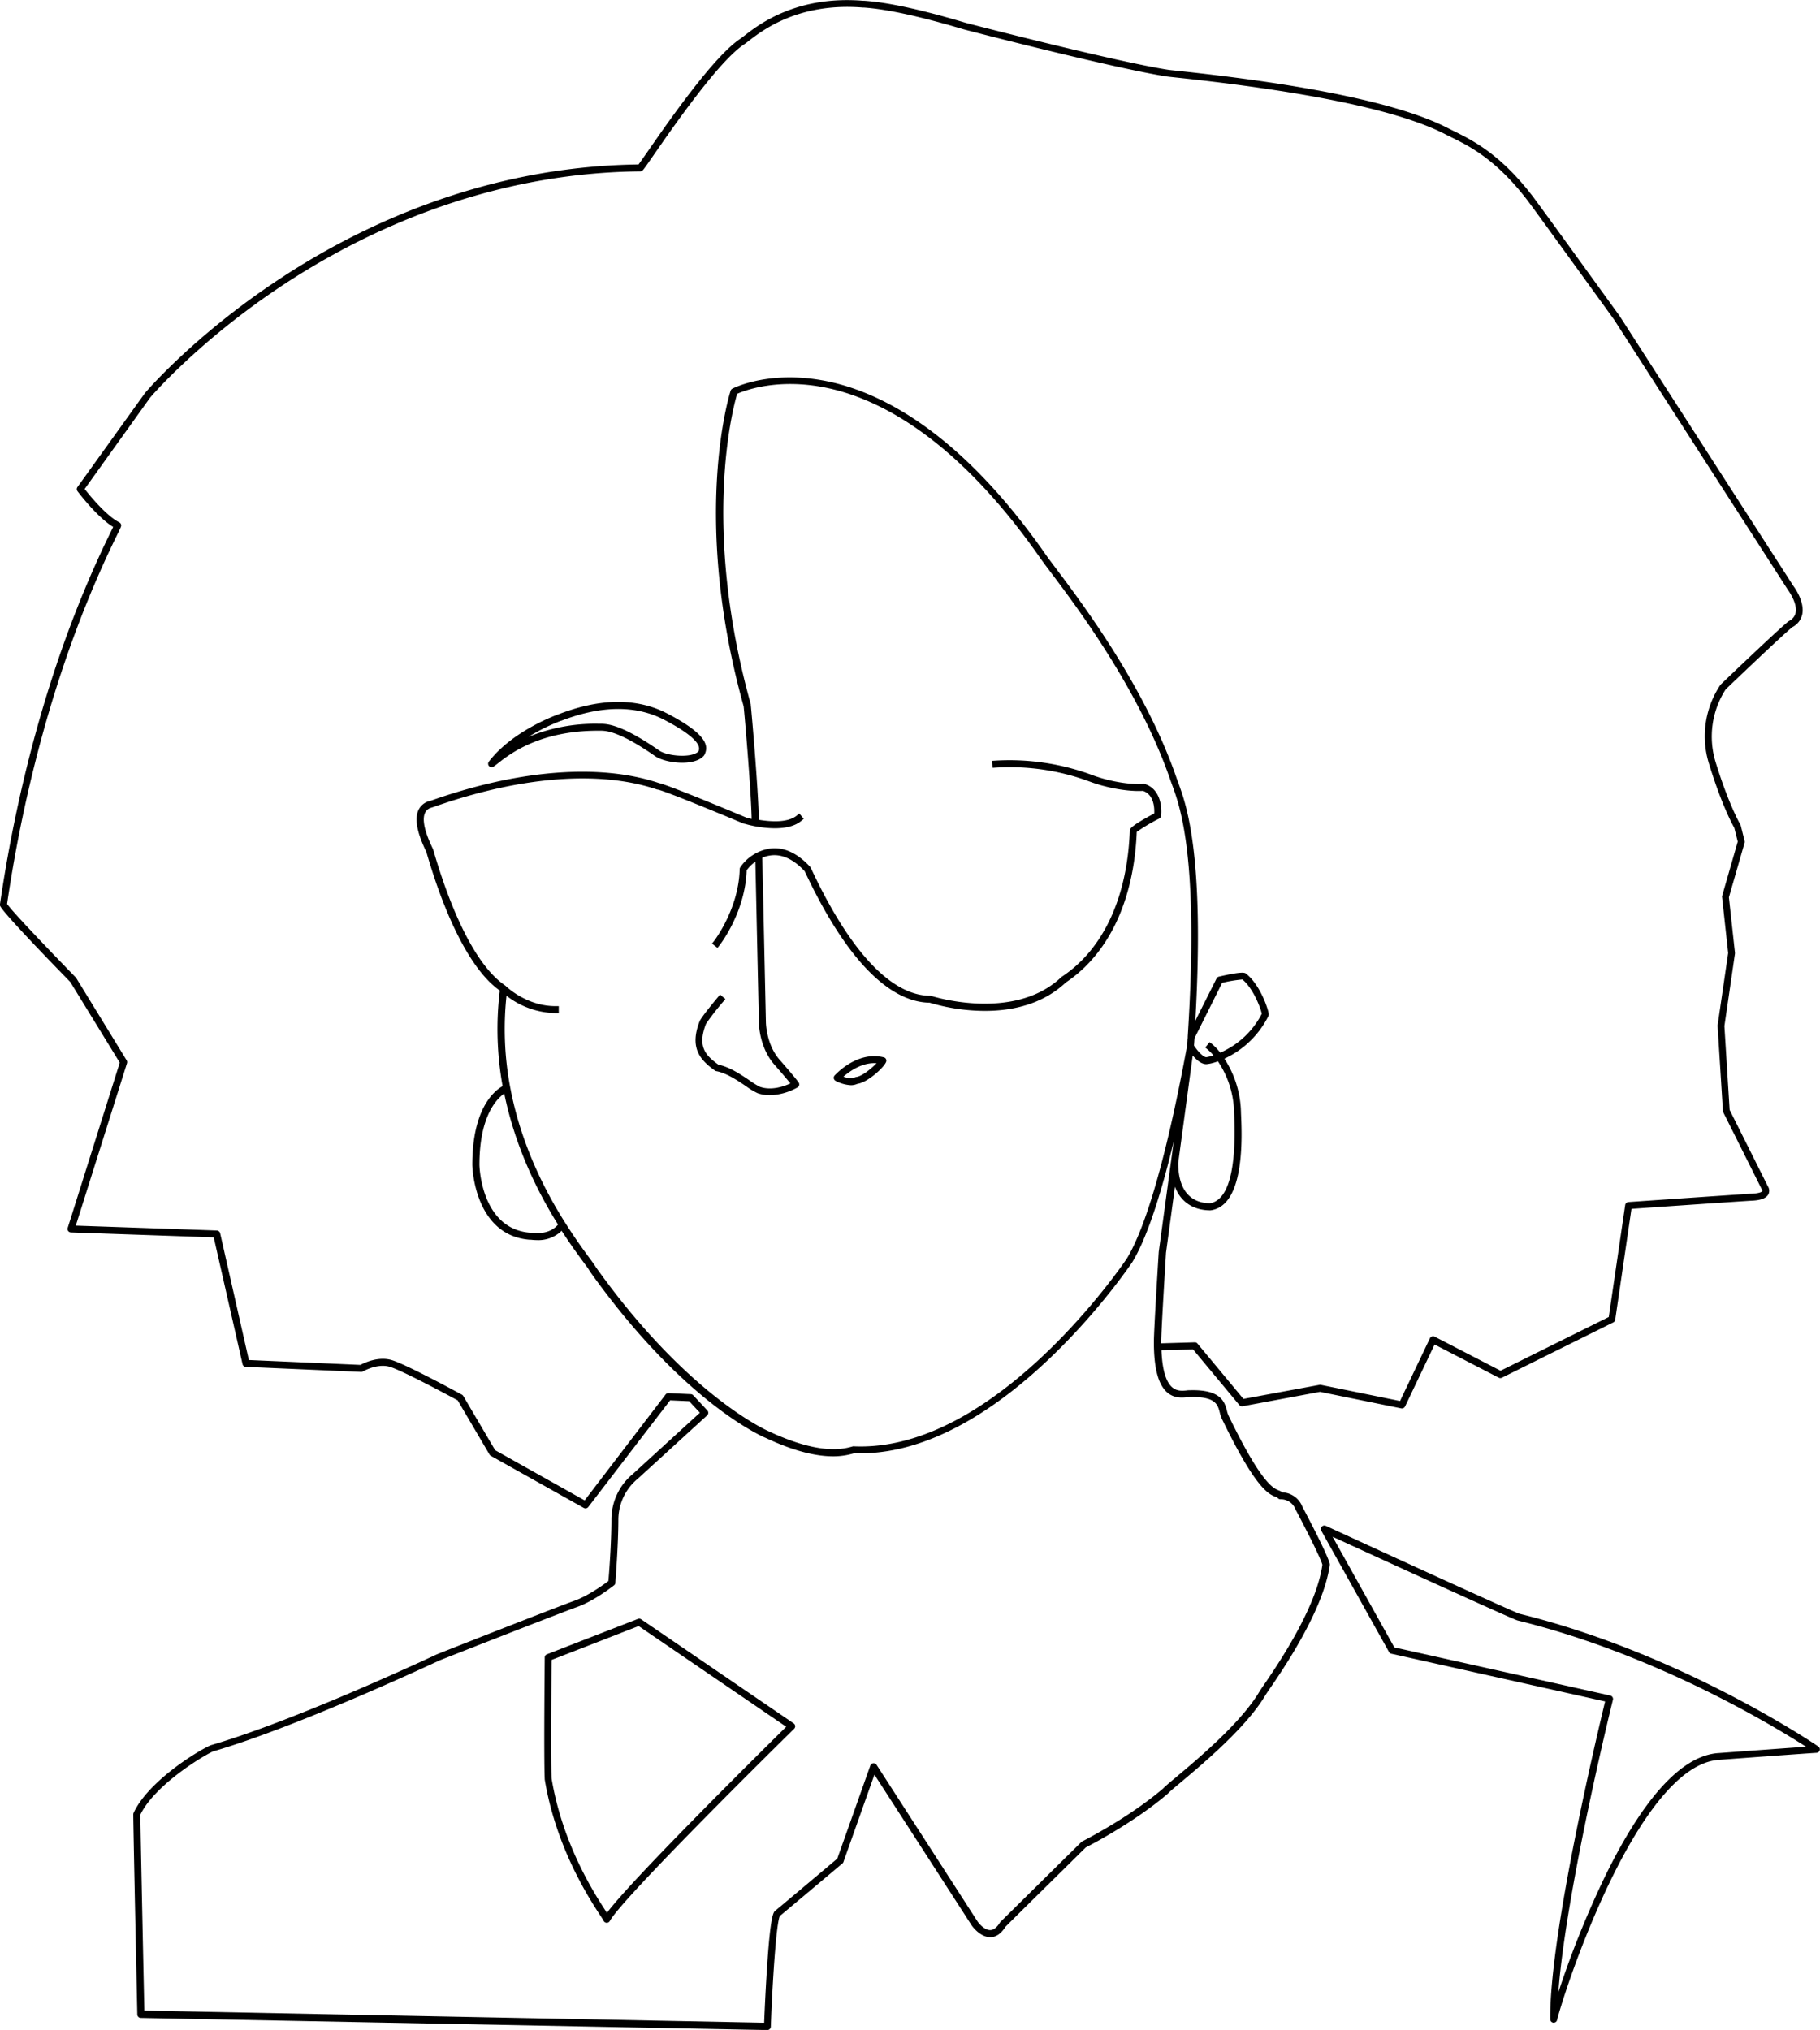 <svg xmlns="http://www.w3.org/2000/svg" viewBox="0 0 600.3 669.44"><defs><style>.cls-1{fill:none;}</style></defs><title>portrait3</title><g id="Calque_2" data-name="Calque 2"><g id="Calque_5" data-name="Calque 5"><path class="cls-1" d="M278.2,355.06c2.24.82,3.07.5,3.6.3a3.77,3.77,0,0,1,.63-.2c1.92-.22,5.09-2.85,6.69-4.53C284.32,350.3,280.16,353.34,278.2,355.06Z"/><path class="cls-1" d="M427.39,497.65a5.1,5.1,0,0,0-4.91-3.21,1.16,1.16,0,0,1-.88-.42,1.77,1.77,0,0,0-.74-.4c-2.28-.91-6.54-2.61-17.75-25.83a11.16,11.16,0,0,1-.65-2c-.68-2.61-1.4-5.32-9.94-5.07-.28,0-.56,0-.88.06-1.62.15-4.32.41-6.65-1.71-2.86-2.6-4.26-8-4.26-16.5,0-4,1.54-28.69,1.61-29.74l4-29.5.15-1.08.79-5.86c-5.54,23.08-10.29,34.32-13.63,39.78-.41.65-42.43,63.09-89.72,63.1-.71,0-1.41,0-2.12,0a23.72,23.72,0,0,1-6.86,1c-4.8,0-11.95-1.22-22.27-6.08-1-.43-27.11-11.6-57.95-54.87l-.07-.11c-.26-.48-1-1.54-2-2.88-1.79-2.44-4.38-6-7.27-10.44a11,11,0,0,1-8,3.09,20.52,20.52,0,0,1-2.19-.14l-.46,0c-18.31-1.52-18.82-24.42-18.82-24.65,0-18.71,7.34-24.49,10-26a105.23,105.23,0,0,1-.92-31.52c-8.89-6.19-17.48-22.4-24.22-45.68,0-.06-.13-.27-.27-.58-1.14-2.45-4.19-8.95-2.41-13.12a5.45,5.45,0,0,1,3.42-3.05l.14,0c.12,0,.72-.24,1.35-.46,28.76-10,55.22-12,74.51-5.53,3.63.81,27.06,10.65,28.75,11.36.19.06.84.24,1.79.45-.2-9.71-2.29-33.9-2.64-37.14-17.52-62.89-4.43-103.68-4.29-104.08a1.11,1.11,0,0,1,.56-.66c.49-.26,12.32-6.27,31.13-2.48,17.2,3.46,43.71,16.22,72.34,57.34.63.91,1.74,2.38,3.14,4.24,8.87,11.78,29.66,39.36,40,69.55.12.35.27.74.42,1.16,2.68,7.25,8.79,23.76,5.68,78.63l7-13.93a1.13,1.13,0,0,1,.77-.61c7.86-1.79,8.54-1.27,8.95-1,4.68,3.68,7.39,11.84,7.48,13.33a1.42,1.42,0,0,1-.17.82,30.46,30.46,0,0,1-14.44,13.9,33.61,33.61,0,0,1,5.42,16.46c0,.34,0,.82.05,1.48.35,7.57,1.4,30.58-10.05,32.07h-.15c-3,0-9-.91-11.58-7.79l-2.95,21.8c0,.17-1.59,25.59-1.59,29.51,0,.11,0,.22,0,.34l11-.24a1.05,1.05,0,0,1,.91.41l15.16,18.24,25.09-4.63a1.09,1.09,0,0,1,.44,0l26.12,5.32,9.86-20.69a1.15,1.15,0,0,1,1.57-.52l21.73,11.23,35.69-17.72L536,397.45a1.16,1.16,0,0,1,1.06-1c.36,0,36.06-2.5,40.52-2.75,3.28-.13,3.69-.89,3.69-.9s-.06-.27-.06-.27l-.1-.17-12.75-25.5a1.11,1.11,0,0,1-.12-.44l-1.75-28a1.93,1.93,0,0,1,0-.24L570,314.35,568,296a.93.93,0,0,1,0-.44l5.16-17.95-1.14-4.54c-.61-1.07-4.11-7.44-8.27-20.9a30.45,30.45,0,0,1,3.68-26.23l.12-.14c.76-.73,18.58-17.82,22.33-20.82l.17-.11a4,4,0,0,0,2.19-2.68c.71-3.28-2.52-7.57-2.55-7.61l-57.31-89.08c-.21-.29-24.75-34.25-28.45-39.18-10.44-13.7-19.44-18.13-25.41-21.06-.79-.4-1.53-.76-2.2-1.11-15.13-7.64-44.75-13.86-88-18.47-2.28-.24-3.3-.35-3.67-.42-16-2.53-56.78-12.89-66.83-15.52C297.08,3.52,288.27,2.81,285,2.55l-.41,0C263.41.79,251.48,10,247,13.49c-.65.5-1.11.86-1.48,1.1C237.29,20,222.84,40.77,215.9,50.75c-3,4.26-3.65,5.21-4,5.52a1.14,1.14,0,0,1-.71.25C159.79,57,118.57,77.3,93,94.2c-27.66,18.33-43.35,36.73-43.5,36.91L27.92,161.26c1.68,2.15,7.19,8.88,11.41,11a1.15,1.15,0,0,1,.58,1.39c-.14.41-.49,1.14-1.35,2.89C16.91,220.62,6.92,266.9,2.34,298.09,3.81,300.38,16.85,314,25,322.32a.78.78,0,0,1,.16.2L41.8,349.68a1.17,1.17,0,0,1,.11.95L25,404.19l46.49,1.61a1.16,1.16,0,0,1,1.09.9l9.47,41.81,36.79,1.61c1.24-.66,5.82-2.88,10.26-1.61,4.74,1.36,22.48,11,23.24,11.43a1.21,1.21,0,0,1,.44.43l10.51,17.88,29.52,16.55,26.73-34.88a1.14,1.14,0,0,1,1-.45l7.33.33a1.2,1.2,0,0,1,.79.37l4.66,5a1.15,1.15,0,0,1-.06,1.63l-23,21-.09.07A17.53,17.53,0,0,0,204,501c0,8.95-1,21-1,21.1a1.09,1.09,0,0,1-.43.8c-.27.21-6.55,5.15-12.33,7.19-5.58,2-44.9,17.49-45.29,17.65s-46.26,21.73-74.69,30c-4.09,1.92-19.3,11.31-23.92,20.84,0,5.56,1.13,56.44,1.31,64.62l204.44,4c.1-2.7.41-9.87.87-17.06,1.2-18.91,2.2-19.57,2.93-20,1.46-1.18,18.12-15.2,20.32-17.06l10.9-30.71a1.13,1.13,0,0,1,.95-.75,1.16,1.16,0,0,1,1.1.52l33.33,51.66c.53.78,2.35,2.84,4.15,2.84h.06c1.11,0,2.18-.87,3.18-2.49a1.56,1.56,0,0,1,.16-.2c2.64-2.64,26.44-26.11,26.68-26.34a.86.86,0,0,1,.29-.21c.15-.08,15.29-7.7,26.7-17.46.55-.61,1.83-1.69,4.35-3.8,7-5.85,21.45-18,27.47-28.29.22-.36.64-1,1.23-1.83,4.33-6.31,17.47-25.46,19.59-39.87-.69-2.44-5.61-12.11-8.84-18.18A1.42,1.42,0,0,1,427.39,497.65ZM161.24,251.12c8-10.38,22.9-15.54,23-15.59,14-5.39,26.14-5.41,36.15-.06l.25.13c12.79,6.79,13.09,10.53,11.69,13.3a2.14,2.14,0,0,1-.2.32c-3.28,3.68-12.88,2.36-16,.18C204.06,241,199.75,241,197.91,241l-.74,0c-19.27,0-29.16,7.79-32.89,10.73a18.19,18.19,0,0,1-1.53,1.13,1.07,1.07,0,0,1-.6.17,1.16,1.16,0,0,1-.86-.38A1.15,1.15,0,0,1,161.24,251.12ZM262,570.11c-.57.55-56.6,55.63-60.8,63.39a1.15,1.15,0,0,1-1,.6h-.07a1.17,1.17,0,0,1-1-.72c-.08-.19-.57-.93-1.08-1.71-3.61-5.52-14.61-22.33-18.32-44.86a.66.66,0,0,1,0-.14c-.33-7.28,0-38.73,0-40.06a1.14,1.14,0,0,1,.73-1.06l30-11.67a1.14,1.14,0,0,1,1.06.12l50.34,34.34a1.15,1.15,0,0,1,.16,1.77Z"/><path class="cls-1" d="M197.33,238.64a5.25,5.25,0,0,0,.59,0c2.23,0,6.86,0,19.55,8.85,2.58,1.79,10.61,2.56,12.89.28.51-1.08,1.18-3.82-10.75-10.16l-.25-.13c-9.4-5-20.94-5-34.3.19A63.64,63.64,0,0,0,174.3,243a58,58,0,0,1,22.92-4.31Z"/><path class="cls-1" d="M182,547.41c-.05,5-.29,32.38,0,39.09,3.64,22,14.42,38.49,18,43.91l.26.41c8.2-11.07,51.74-54.07,59.16-61.37l-48.68-33.21Z"/><path class="cls-1" d="M186.86,404c3,4.74,5.75,8.45,7.61,11,1.08,1.48,1.8,2.46,2.15,3.07,30.39,42.63,56.71,53.95,57,54.06,17,8,24.82,5.79,27.74,4.95a1.17,1.17,0,0,1,.37,0c47,2,89.57-61.32,90-62,4.4-7.19,11.33-24.77,19.38-67.67.26-1.37.39-2.07.46-2.39.05-.73.1-1.44.14-2.15,0-.33.05-.67.07-1,3.8-58.72-2.5-75.76-5.22-83.11-.15-.42-.3-.82-.43-1.19-10.24-29.85-30.87-57.24-39.68-68.93-1.41-1.88-2.53-3.36-3.19-4.31-28.11-40.38-54-52.94-70.72-56.36-16.15-3.3-27.14,1-29.38,2-1.37,4.64-11.86,43.74,4.49,102.37a1.16,1.16,0,0,1,0,.18c.32,2.91,2.53,28.4,2.66,37.94,3.88.66,9.5,1,12.47-1.37l.89-.72,1.45,1.78-.89.73c-4.09,3.32-11.6,2.43-15.76,1.59l-.45-.1c-1.43-.3-2.37-.58-2.51-.62l-.12,0c-7-3-25.8-10.74-28.45-11.27l-.14,0C198,254,172,256,143.7,265.87c-.95.33-1.33.46-1.57.52a3.12,3.12,0,0,0-2,1.76c-1.38,3.21,1.45,9.25,2.38,11.24.2.43.33.73.38.87,6.55,22.64,14.75,38.33,23.13,44.32l.77.57.21.21c.66.61,7.18,6.44,16.13,6.44h1.15v2.3h-1.15a27.08,27.08,0,0,1-16.09-5.72,103.53,103.53,0,0,0,1.17,29.95l.24,1.22c3.58,18.22,11.32,33.19,17.83,43.54Zm105.4-53.86c-.5,1.74-6.18,7-9.48,7.33,0,0-.06,0-.16.07a5.19,5.19,0,0,1-2,.4,12.18,12.18,0,0,1-5-1.4,1.2,1.2,0,0,1-.65-.81,1.17,1.17,0,0,1,.27-1c.3-.34,7.4-8.16,16.13-6a1.1,1.1,0,0,1,.72.54A1.16,1.16,0,0,1,292.26,350.1Zm-61.52-13.39c.54-1.27,4.75-6.37,6-7.91l.73-.88,1.77,1.47-.74.88a87.72,87.72,0,0,0-5.66,7.3C230,345.11,232.7,348,237,351c3.77.77,7.63,3.39,10.47,5.32a22.67,22.67,0,0,0,3.28,2c3.84,1.31,8-.21,10-1.14-.86-1.06-2.48-3-5.27-6.18-5.06-5.76-5.12-13.6-5.12-13.93l-1.16-53a12.27,12.27,0,0,0-2.88,2.82c-.45,13.73-8.55,24.25-8.9,24.69l-.71.91-1.81-1.42.71-.9c.08-.11,8.1-10.55,8.42-23.66a1.12,1.12,0,0,1,.15-.54,14.46,14.46,0,0,1,9.93-6.25c4.51-.51,8.92,1.52,13.11,6a1.12,1.12,0,0,1,.16.22c.14.25.4.79.77,1.58,16,33.62,29.88,40.71,38.7,40.75a1.49,1.49,0,0,1,.36.05c.27.09,27.21,8.68,42.85-6.15a.81.81,0,0,1,.14-.12l.31-.21c13.49-9.09,21.37-26.15,22.19-48a.87.87,0,0,1,.06-.32c.14-.42.46-1.39,8-5.36.09-1.64,0-6.21-3.71-7.45-4.88.28-11.91-.95-17.6-3.08a75.59,75.59,0,0,0-30.86-4.6l-1.15.07-.13-2.3,1.14-.07a78.4,78.4,0,0,1,31.83,4.75c5.47,2.05,12.24,3.23,16.83,2.92a1.33,1.33,0,0,1,.4,0c5.23,1.53,5.88,7.59,5.49,10.58a1.16,1.16,0,0,1-.61.87,57.82,57.82,0,0,0-7.4,4.39c-.92,22.48-9.15,40.05-23.19,49.51l-.22.15c-7.81,7.36-18,9.36-26.66,9.36a64.74,64.74,0,0,1-18.25-2.7c-9.49-.12-24.18-7.58-40.58-42.05l-.65-1.34c-3.63-3.88-7.36-5.63-11.06-5.2a10.23,10.23,0,0,0-2.9.78l1.19,54.22c0,.1.07,7.34,4.55,12.44,4.81,5.47,6.18,7.34,6.23,7.41a1.17,1.17,0,0,1,.2.91,1.14,1.14,0,0,1-.53.75,19.47,19.47,0,0,1-9.13,2.58,12.39,12.39,0,0,1-4-.64,21.33,21.33,0,0,1-3.81-2.28c-2.73-1.85-6.48-4.4-9.85-5a1.16,1.16,0,0,1-.47-.2C231.31,349.81,227.21,345.88,230.74,336.71Z"/><path class="cls-1" d="M393.41,348.09l-4.79,35.43c0,11.48,6.52,13.26,10.45,13.28,4.25-.61,9.05-6.28,8-29.67,0-.71-.06-1.23-.06-1.51A31.31,31.31,0,0,0,401.71,350a14.52,14.52,0,0,1-3.64.93C396.37,351,394.65,349.54,393.41,348.09Z"/><path class="cls-1" d="M439.54,506.8l20.36,36.48,71.17,15.88a1.16,1.16,0,0,1,.72.52,1.09,1.09,0,0,1,.14.88c-.17.69-15.48,63.07-18,96.49a314.1,314.1,0,0,1,15.4-38.19c12.8-26.14,25.37-39.84,37.36-40.72,16.52-1.21,24.91-1.81,28.95-2.1-10.55-6.78-49.38-30.41-95.14-41.64C497.81,533.5,452.27,512.64,439.54,506.8Z"/><path class="cls-1" d="M158.13,384.12c0,.21.46,21,16.62,22.35l.6,0c1.65.18,5.86.62,8.71-2.67-6.49-10.38-14.1-25.24-17.74-43.27C163.76,362.37,158.13,368.12,158.13,384.12Z"/><path class="cls-1" d="M416.18,334.33c-.25-1.47-2.66-8.24-6.39-11.32a44.4,44.4,0,0,0-6.69,1.11L394,342.41c-.05.79-.1,1.59-.16,2.4,1.28,1.95,3.14,3.89,4.08,3.83a12,12,0,0,0,2.32-.6,16.35,16.35,0,0,0-1.8-1.86l-.88-.73,1.44-1.78.9.72a20.73,20.73,0,0,1,2.6,2.76A27.89,27.89,0,0,0,416.18,334.33Z"/><path d="M429.54,496.82a7.41,7.41,0,0,0-6.58-4.67,4.57,4.57,0,0,0-1.24-.67c-1.71-.68-5.72-2.28-16.54-24.71a8.12,8.12,0,0,1-.49-1.51c-.74-2.82-1.86-7.09-12.21-6.79-.3,0-.66,0-1.06.07-1.47.14-3.31.31-4.88-1.12-2.05-1.86-3.21-5.95-3.45-12.16l10.44-.23,15.24,18.32a1.15,1.15,0,0,0,1.09.4L435.39,459l26.78,5.46a1.17,1.17,0,0,0,1.27-.64l9.74-20.42,21.19,10.95a1.15,1.15,0,0,0,1,0l36.75-18.25a1.17,1.17,0,0,0,.63-.86l5.36-36.59c5.67-.39,35.52-2.46,39.54-2.68,3.15-.12,5-.84,5.66-2.19a2.65,2.65,0,0,0-.2-2.54l-12.62-25.23-1.72-27.64,3.48-23.88a1.4,1.4,0,0,0,0-.29l-2-18.28,5.18-18a1.22,1.22,0,0,0,0-.6l-1.25-5a1.69,1.69,0,0,0-.13-.31c0-.06-3.75-6.34-8.14-20.55a28.7,28.7,0,0,1,3.27-24.1c1.29-1.24,18.31-17.54,22-20.55a6.19,6.19,0,0,0,3.25-4.17c.93-4.32-2.82-9.28-2.92-9.41l-57.29-89c-.25-.35-24.8-34.32-28.52-39.28-10.76-14.13-20.07-18.71-26.22-21.74-.78-.38-1.5-.74-2.17-1.09C462,34.32,432.14,28,388.61,23.38c-1.86-.19-3.21-.34-3.53-.4-15.9-2.52-56.61-12.85-66.6-15.46-21-6.27-30-7-33.34-7.26l-.4,0c-22-1.8-34.47,7.83-39.15,11.46-.57.44-1,.79-1.32,1C235.65,18.34,221,39.34,214,49.43c-1.46,2.09-2.84,4.08-3.38,4.8-51.7.64-93.16,21-118.86,38.06-27.94,18.5-43.84,37.15-44,37.41L25.55,160.62a1.16,1.16,0,0,0,0,1.36c.28.36,6.46,8.55,11.78,11.8l-.85,1.75C14.63,220,4.59,266.76,0,298.12a1.19,1.19,0,0,0,0,.53c.67,2,16.36,18.21,23.18,25.18l16.32,26.61-17.17,54.5a1.17,1.17,0,0,0,.15,1,1.19,1.19,0,0,0,.9.49l47.12,1.63L80,449.87a1.14,1.14,0,0,0,1.07.9l38,1.66a1,1,0,0,0,.64-.16c.05,0,4.64-2.72,8.76-1.55s20.17,9.83,22.49,11.09l10.5,17.87a1.24,1.24,0,0,0,.43.42l30.67,17.19a1.15,1.15,0,0,0,1.47-.3l27-35.19,6.27.28,3.55,3.81-22.1,20.18A19.49,19.49,0,0,0,201.67,501c0,7.81-.77,18-1,20.4-1.45,1.1-6.65,4.88-11.28,6.52-5.62,2-43.75,17-45.44,17.71-.46.22-46.24,21.72-74.49,29.93l-.16.07c-4.86,2.23-20.49,12-25.23,22.22a1.17,1.17,0,0,0-.11.49c0,4.29,1.28,63.5,1.33,66a1.16,1.16,0,0,0,1.13,1.13l206.67,4h0a1.15,1.15,0,0,0,1.15-1.11c.51-13.91,1.77-34.3,3-36.53,2-1.64,19.85-16.66,20.62-17.3a1,1,0,0,0,.34-.5l10.22-28.79,32.08,49.72c.11.16,2.71,3.9,6.17,3.87,1.91,0,3.6-1.21,5-3.46,2.93-2.92,24.57-24.26,26.44-26.11,1.7-.87,16.08-8.32,27.07-17.74l.13-.12c.4-.48,2.05-1.86,4.14-3.61,7.6-6.38,21.75-18.26,28-28.86.19-.31.59-.9,1.15-1.72,4.44-6.45,17.92-26.1,20-41.07a1.14,1.14,0,0,0,0-.41C437.94,512.68,430.58,498.78,429.54,496.82Zm-12.82,59.06c-.59.86-1,1.47-1.23,1.83C409.47,568,395,580.15,388,586c-2.52,2.11-3.8,3.19-4.35,3.8-11.41,9.76-26.55,17.38-26.7,17.46a.86.86,0,0,0-.29.21c-.24.23-24,23.7-26.68,26.34a1.56,1.56,0,0,0-.16.2c-1,1.62-2.07,2.46-3.18,2.49h-.06c-1.8,0-3.62-2.06-4.15-2.84L289.12,582a1.16,1.16,0,0,0-1.1-.52,1.13,1.13,0,0,0-.95.75l-10.9,30.71c-2.2,1.86-18.86,15.88-20.32,17.06-.73.48-1.73,1.14-2.93,20-.46,7.19-.77,14.36-.87,17.06l-204.44-4c-.18-8.18-1.27-59.06-1.31-64.62,4.62-9.53,19.83-18.92,23.92-20.84,28.43-8.28,74.29-29.82,74.69-30S184.62,532,190.2,530c5.78-2,12.06-7,12.33-7.19a1.09,1.09,0,0,0,.43-.8c0-.12,1-12.15,1-21.1a17.53,17.53,0,0,1,6.2-13.08l.09-.07,23-21a1.15,1.15,0,0,0,.06-1.63l-4.66-5a1.2,1.2,0,0,0-.79-.37l-7.33-.33a1.14,1.14,0,0,0-1,.45L192.84,494.8l-29.52-16.55-10.51-17.88a1.21,1.21,0,0,0-.44-.43c-.76-.41-18.5-10.07-23.24-11.43-4.44-1.27-9,.95-10.26,1.61l-36.79-1.61L72.61,406.7a1.16,1.16,0,0,0-1.09-.9L25,404.19l16.88-53.56a1.17,1.17,0,0,0-.11-.95L25.13,322.52a.78.78,0,0,0-.16-.2C16.85,314,3.81,300.38,2.34,298.09c4.58-31.19,14.57-77.47,36.22-121.55.86-1.75,1.21-2.48,1.35-2.89a1.15,1.15,0,0,0-.58-1.39c-4.22-2.12-9.73-8.85-11.41-11l21.61-30.15c.15-.18,15.84-18.58,43.5-36.91C118.57,77.3,159.79,57,211.16,56.52a1.14,1.14,0,0,0,.71-.25c.38-.31,1.06-1.26,4-5.52,6.94-10,21.39-30.74,29.62-36.16.37-.24.83-.6,1.48-1.1,4.48-3.47,16.41-12.7,37.55-11l.41,0c3.31.26,12.12,1,32.9,7.18,10.05,2.63,50.86,13,66.83,15.52.37.07,1.39.18,3.67.42,43.26,4.61,72.88,10.83,88,18.47.67.35,1.41.71,2.2,1.11,6,2.93,15,7.36,25.41,21.06,3.7,4.93,28.24,38.89,28.45,39.18l57.31,89.08s3.26,4.33,2.55,7.61a4,4,0,0,1-2.19,2.68l-.17.11c-3.75,3-21.57,20.09-22.33,20.82l-.12.14a30.45,30.45,0,0,0-3.68,26.23c4.16,13.46,7.66,19.83,8.27,20.9l1.14,4.54-5.16,17.95a.93.93,0,0,0,0,.44l2,18.36-3.48,23.85a1.93,1.93,0,0,0,0,.24l1.75,28a1.11,1.11,0,0,0,.12.44l12.75,25.5.1.17s.1.19.06.27-.41.77-3.69.9c-4.46.25-40.16,2.73-40.52,2.75a1.16,1.16,0,0,0-1.06,1l-5.41,36.91-35.69,17.72-21.73-11.23a1.15,1.15,0,0,0-1.57.52l-9.86,20.69-26.12-5.32a1.09,1.09,0,0,0-.44,0l-25.09,4.63-15.16-18.24a1.05,1.05,0,0,0-.91-.41L383,443c0-.12,0-.23,0-.34,0-3.92,1.59-29.34,1.59-29.51l2.95-21.8c2.6,6.88,8.61,7.79,11.58,7.79h.15c11.45-1.49,10.4-24.5,10.05-32.07,0-.66-.05-1.14-.05-1.48a33.61,33.61,0,0,0-5.42-16.46,30.46,30.46,0,0,0,14.44-13.9,1.42,1.42,0,0,0,.17-.82c-.09-1.49-2.8-9.65-7.48-13.33-.41-.3-1.09-.82-8.95,1a1.13,1.13,0,0,0-.77.61l-7,13.93c3.11-54.87-3-71.38-5.68-78.63-.15-.42-.3-.81-.42-1.16-10.35-30.19-31.14-57.77-40-69.55-1.4-1.86-2.51-3.33-3.14-4.24-28.63-41.12-55.14-53.88-72.34-57.34-18.81-3.79-30.64,2.22-31.13,2.48a1.11,1.11,0,0,0-.56.66c-.14.4-13.23,41.19,4.29,104.08.35,3.24,2.44,27.43,2.64,37.14-1-.21-1.6-.39-1.79-.45-1.69-.71-25.12-10.55-28.75-11.36-19.29-6.47-45.75-4.51-74.51,5.53-.63.22-1.23.43-1.35.46l-.14,0a5.45,5.45,0,0,0-3.42,3.05c-1.78,4.17,1.27,10.67,2.41,13.12.14.31.25.52.27.58,6.74,23.28,15.33,39.49,24.22,45.68a105.23,105.23,0,0,0,.92,31.52c-2.68,1.49-10,7.27-10,26,0,.23.51,23.13,18.82,24.65l.46,0a20.52,20.52,0,0,0,2.19.14,11,11,0,0,0,8-3.09c2.89,4.48,5.48,8,7.27,10.44,1,1.34,1.77,2.4,2,2.88l.07.11c30.84,43.27,56.9,54.44,57.95,54.87,10.32,4.86,17.47,6.08,22.27,6.08a23.72,23.72,0,0,0,6.86-1c.71,0,1.41,0,2.12,0,47.29,0,89.31-62.45,89.72-63.1,3.34-5.46,8.09-16.7,13.63-39.78l-.79,5.86-.15,1.08-4,29.5c-.07,1.05-1.61,25.75-1.61,29.74,0,8.5,1.4,13.9,4.26,16.5,2.33,2.12,5,1.86,6.65,1.71.32,0,.6-.06.88-.06,8.54-.25,9.26,2.46,9.94,5.07a11.16,11.16,0,0,0,.65,2c11.21,23.22,15.47,24.92,17.75,25.83a1.77,1.77,0,0,1,.74.4,1.16,1.16,0,0,0,.88.42,5.1,5.1,0,0,1,4.91,3.21,1.42,1.42,0,0,0,.08.18c3.23,6.07,8.15,15.74,8.84,18.18C434.19,530.42,421.05,549.57,416.72,555.88ZM168.47,359.55l-.24-1.22a103.53,103.53,0,0,1-1.17-29.95,27.08,27.08,0,0,0,16.09,5.72h1.15v-2.3h-1.15c-9,0-15.47-5.83-16.13-6.44l-.21-.21-.77-.57c-8.38-6-16.58-21.68-23.13-44.32,0-.14-.18-.44-.38-.87-.93-2-3.76-8-2.38-11.24a3.12,3.12,0,0,1,2-1.76c.24-.06.62-.19,1.57-.52C172,256,198,254,216.78,260.38l.14,0c2.65.53,21.43,8.31,28.45,11.27l.12,0c.14,0,1.08.32,2.51.62l.45.1c4.16.84,11.67,1.73,15.76-1.59l.89-.73-1.45-1.78-.89.72c-3,2.41-8.59,2-12.47,1.37-.13-9.54-2.34-35-2.66-37.94a1.16,1.16,0,0,0,0-.18c-16.35-58.63-5.86-97.73-4.49-102.37,2.24-1,13.23-5.33,29.38-2,16.74,3.42,42.61,16,70.72,56.36.66.95,1.78,2.43,3.19,4.31,8.81,11.69,29.44,39.08,39.68,68.93.13.37.28.77.43,1.19,2.72,7.35,9,24.39,5.22,83.11,0,.32,0,.66-.07,1,0,.71-.09,1.42-.14,2.15-.07.32-.2,1-.46,2.39-8.05,42.9-15,60.48-19.38,67.67-.4.64-43,64-90,62a1.17,1.17,0,0,0-.37,0c-2.92.84-10.7,3.06-27.74-4.95-.26-.11-26.58-11.43-57-54.06-.35-.61-1.07-1.59-2.15-3.07-1.86-2.52-4.58-6.23-7.61-11l-.56-.87C179.79,392.74,172.05,377.77,168.47,359.55Zm15.59,44.3c-2.85,3.29-7.06,2.85-8.71,2.67l-.6,0c-16.16-1.34-16.62-22.14-16.62-22.35,0-16,5.63-21.75,8.19-23.54C170,378.61,177.57,393.47,184.06,403.85Zm215.82-59.46-.9-.72-1.44,1.78.88.73a16.35,16.35,0,0,1,1.8,1.86,12,12,0,0,1-2.32.6c-.94.06-2.8-1.88-4.08-3.83.06-.81.11-1.61.16-2.4l9.12-18.29a44.4,44.4,0,0,1,6.69-1.11c3.73,3.08,6.14,9.85,6.39,11.32a27.89,27.89,0,0,1-13.7,12.82A20.73,20.73,0,0,0,399.88,344.39Zm1.83,5.61A31.31,31.31,0,0,1,407,365.62c0,.28,0,.8.06,1.51,1.06,23.39-3.74,29.06-8,29.67-3.93,0-10.42-1.8-10.45-13.28l4.79-35.43c1.24,1.45,3,3,4.66,2.84A14.52,14.52,0,0,0,401.71,350Z"/><path d="M235.81,353.05a1.16,1.16,0,0,0,.47.2c3.37.61,7.12,3.16,9.85,5a21.33,21.33,0,0,0,3.81,2.28,12.39,12.39,0,0,0,4,.64,19.47,19.47,0,0,0,9.13-2.58,1.14,1.14,0,0,0,.53-.75,1.17,1.17,0,0,0-.2-.91c-.05-.07-1.42-1.94-6.23-7.41-4.48-5.1-4.55-12.34-4.55-12.44l-1.19-54.22a10.23,10.23,0,0,1,2.9-.78c3.7-.43,7.43,1.32,11.06,5.2l.65,1.34c16.4,34.47,31.09,41.93,40.58,42.05a64.74,64.74,0,0,0,18.25,2.7c8.69,0,18.85-2,26.66-9.36l.22-.15c14-9.46,22.27-27,23.19-49.51a57.82,57.82,0,0,1,7.4-4.39,1.16,1.16,0,0,0,.61-.87c.39-3-.26-9.05-5.49-10.58a1.33,1.33,0,0,0-.4,0c-4.59.31-11.36-.87-16.83-2.92a78.4,78.4,0,0,0-31.83-4.75l-1.14.07.13,2.3,1.15-.07a75.59,75.59,0,0,1,30.86,4.6c5.69,2.13,12.72,3.36,17.6,3.08,3.71,1.24,3.8,5.81,3.71,7.45-7.53,4-7.85,4.94-8,5.36a.87.87,0,0,0-.06.32c-.82,21.9-8.7,39-22.19,48l-.31.21a.81.81,0,0,0-.14.12c-15.64,14.83-42.58,6.24-42.85,6.15a1.49,1.49,0,0,0-.36-.05c-8.82,0-22.7-7.13-38.7-40.75-.37-.79-.63-1.33-.77-1.58a1.12,1.12,0,0,0-.16-.22c-4.19-4.52-8.6-6.55-13.11-6a14.46,14.46,0,0,0-9.93,6.25,1.12,1.12,0,0,0-.15.54c-.32,13.11-8.34,23.55-8.42,23.66l-.71.9,1.81,1.42.71-.91c.35-.44,8.45-11,8.9-24.69a12.27,12.27,0,0,1,2.88-2.82l1.16,53c0,.33.06,8.17,5.12,13.93,2.79,3.17,4.41,5.12,5.27,6.18-2,.93-6.18,2.45-10,1.14a22.67,22.67,0,0,1-3.28-2c-2.84-1.93-6.7-4.55-10.47-5.32-4.25-3.09-7-5.93-4.08-13.47a87.72,87.72,0,0,1,5.66-7.3l.74-.88-1.77-1.47-.73.88c-1.28,1.54-5.49,6.64-6,7.91C227.21,345.88,231.31,349.81,235.81,353.05Z"/><path d="M291.42,348.67c-8.73-2.14-15.83,5.68-16.13,6a1.17,1.17,0,0,0-.27,1,1.2,1.2,0,0,0,.65.81,12.18,12.18,0,0,0,5,1.4,5.19,5.19,0,0,0,2-.4c.1,0,.18-.07.16-.07,3.3-.37,9-5.59,9.48-7.33a1.16,1.16,0,0,0-.12-.89A1.1,1.1,0,0,0,291.42,348.67Zm-9,6.49a3.77,3.77,0,0,0-.63.2c-.53.2-1.36.52-3.6-.3,2-1.72,6.12-4.76,10.92-4.43C287.52,352.31,284.35,354.94,282.43,355.16Z"/><path d="M162.15,253a1.07,1.07,0,0,0,.6-.17,18.19,18.19,0,0,0,1.53-1.13c3.73-2.94,13.62-10.72,32.89-10.73l.74,0c1.84,0,6.15,0,18.25,8.44,3.14,2.18,12.74,3.5,16-.18a2.14,2.14,0,0,0,.2-.32c1.4-2.77,1.1-6.51-11.69-13.3l-.25-.13c-10-5.35-22.19-5.33-36.15.06-.15.05-15,5.21-23,15.59a1.15,1.15,0,0,0,0,1.47A1.16,1.16,0,0,0,162.15,253Zm22.91-15.28c13.36-5.15,24.9-5.22,34.3-.19l.25.13c11.93,6.34,11.26,9.08,10.75,10.16-2.28,2.28-10.31,1.51-12.89-.28-12.69-8.81-17.32-8.84-19.55-8.85a5.25,5.25,0,0,1-.59,0h-.11A58,58,0,0,0,174.3,243,63.64,63.64,0,0,1,185.06,237.69Z"/><path d="M211.46,534a1.14,1.14,0,0,0-1.06-.12l-30,11.67a1.14,1.14,0,0,0-.73,1.06c0,1.33-.33,32.78,0,40.06a.66.66,0,0,0,0,.14c3.71,22.53,14.71,39.34,18.32,44.86.51.78,1,1.52,1.08,1.71a1.17,1.17,0,0,0,1,.72h.07a1.15,1.15,0,0,0,1-.6c4.2-7.76,60.23-62.84,60.8-63.39a1.15,1.15,0,0,0-.16-1.77Zm-11.27,96.82-.26-.41c-3.55-5.42-14.33-21.89-18-43.91-.29-6.71-.05-34.1,0-39.09l28.71-11.17,48.68,33.21C251.93,576.75,208.39,619.75,200.19,630.82Z"/><path d="M599.8,576c-.44-.31-44.79-30.61-98.62-43.81-2.33-.78-42.8-19.28-63.88-29a1.16,1.16,0,0,0-1.49,1.61l22.34,40a1.16,1.16,0,0,0,.75.56l70.52,15.74c-2.33,9.62-18.4,77-18.09,104.82a1.15,1.15,0,0,0,1,1.12h.13a1.14,1.14,0,0,0,1.12-.87c2.73-10.94,26.9-83.87,53.3-85.8,27-2,32.28-2.33,32.33-2.33a1.15,1.15,0,0,0,1-.84A1.13,1.13,0,0,0,599.8,576Zm-33.07,2.13c-12,.88-24.56,14.58-37.36,40.72A314.1,314.1,0,0,0,514,657.05c2.48-33.42,17.79-95.8,18-96.49a1.09,1.09,0,0,0-.14-.88,1.16,1.16,0,0,0-.72-.52L459.9,543.28,439.54,506.8c12.73,5.84,58.27,26.7,61,27.6,45.76,11.23,84.59,34.86,95.14,41.64C591.64,576.33,583.25,576.93,566.73,578.14Z"/></g></g></svg>